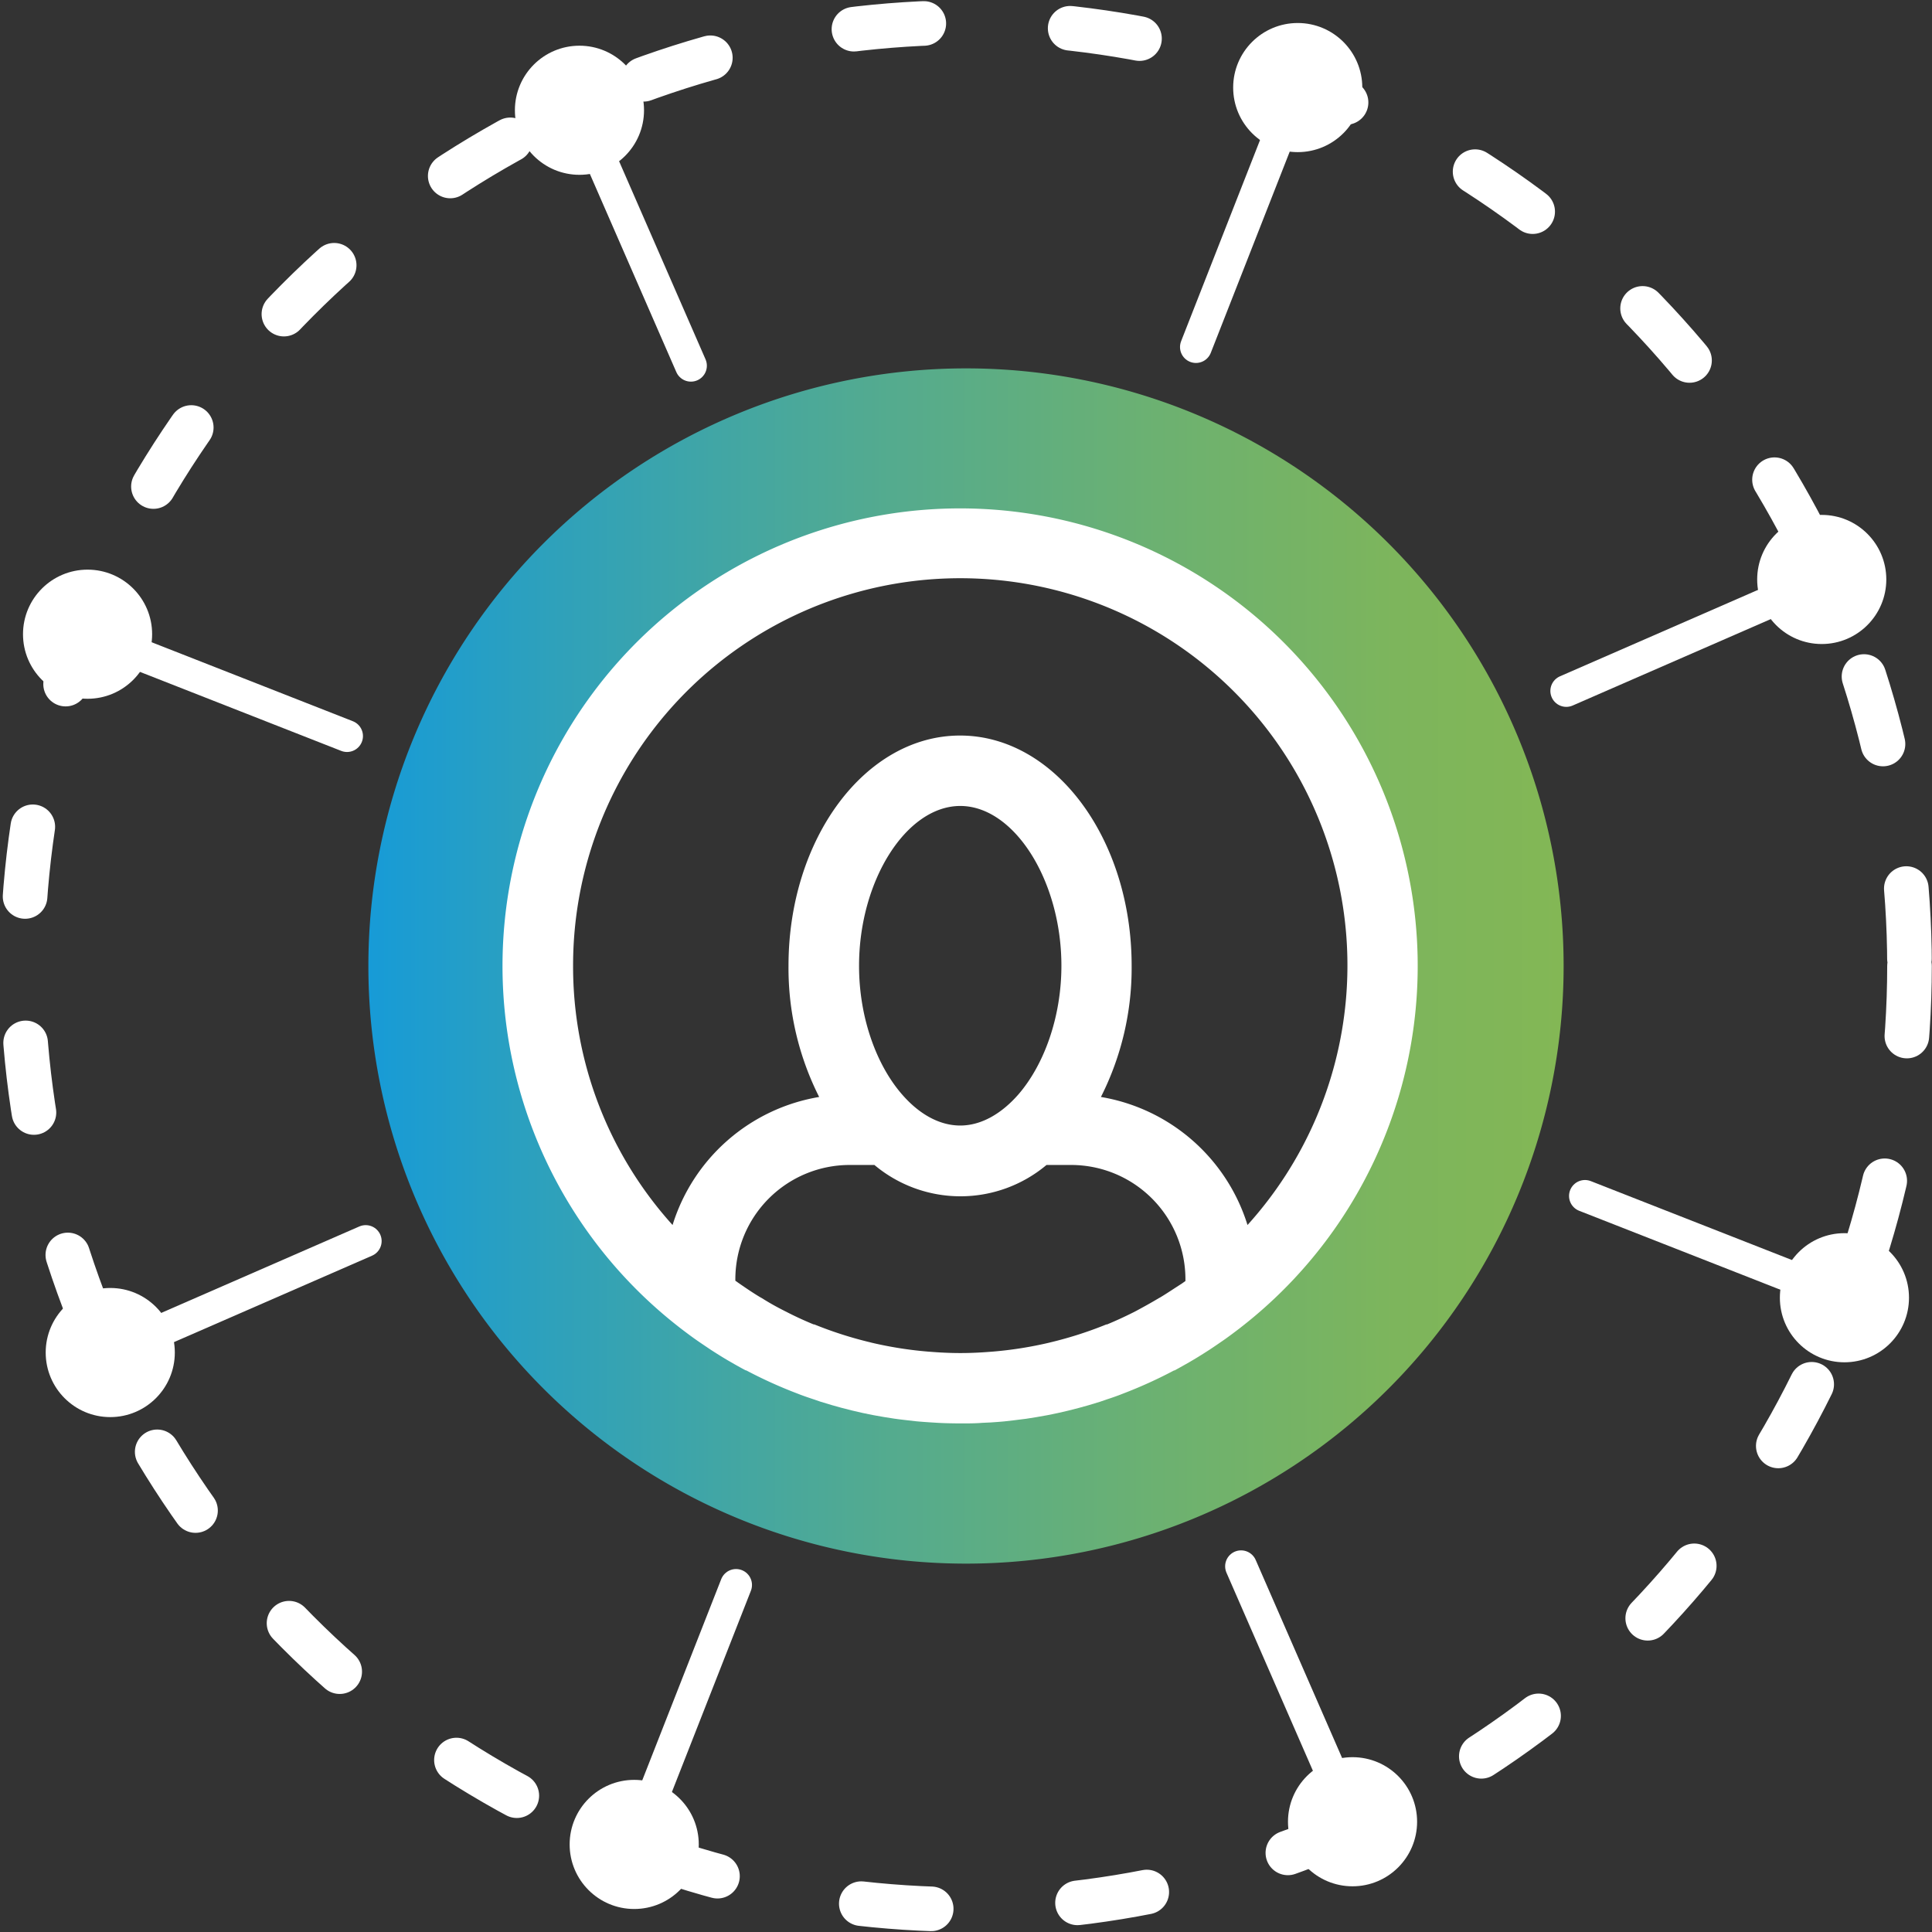 <svg xmlns="http://www.w3.org/2000/svg" xmlns:xlink="http://www.w3.org/1999/xlink" viewBox="0 0 303.14 303.14"><rect x="0" y="0" width="303.14" height="303.14" fill="#333333" stroke="none"/><defs><style>.cls-1{fill:url(#linear-gradient);}.cls-2{fill:#fff;}.cls-3,.cls-4{fill:none;stroke:#fff;stroke-linecap:round;stroke-linejoin:round;}.cls-3{stroke-width:5px;}.cls-4{stroke-width:7px;stroke-dasharray:11 23;}</style><linearGradient id="linear-gradient" x1="57.8" y1="151.57" x2="245.34" y2="151.57" gradientUnits="userSpaceOnUse"><stop offset="0" stop-color="#179bd7"/><stop offset="0.13" stop-color="#2ba0bf"/><stop offset="0.41" stop-color="#51aa92"/><stop offset="0.66" stop-color="#6cb171"/><stop offset="0.86" stop-color="#7db55c"/><stop offset="1" stop-color="#83b755"/></linearGradient></defs><title>Asset 129@1x</title><g id="Layer_2" data-name="Layer 2"><g id="Try_-_Getting_Started" data-name="Try - Getting Started"><path class="cls-1" d="M151.57,57.8a93.77,93.77,0,1,0,93.77,93.77A93.77,93.77,0,0,0,151.57,57.8Zm0,161a67.27,67.27,0,1,1,67.27-67.27A67.27,67.27,0,0,1,151.57,218.84Z"/><circle class="cls-2" cx="289.4" cy="203.62" r="10.13"/><line class="cls-3" x1="289.4" y1="203.62" x2="248.69" y2="187.65"/><circle class="cls-2" cx="285.84" cy="90.92" r="10.13"/><line class="cls-3" x1="285.84" y1="90.92" x2="245.76" y2="108.41"/><circle class="cls-2" cx="203.62" cy="13.74" r="10.13"/><line class="cls-3" x1="203.62" y1="13.74" x2="187.65" y2="54.45"/><circle class="cls-2" cx="90.92" cy="17.3" r="10.13"/><line class="cls-3" x1="90.92" y1="17.3" x2="108.41" y2="57.38"/><circle class="cls-2" cx="13.74" cy="99.51" r="10.13"/><line class="cls-3" x1="13.74" y1="99.51" x2="54.45" y2="115.49"/><circle class="cls-2" cx="17.3" cy="212.22" r="10.13"/><line class="cls-3" x1="17.3" y1="212.22" x2="57.38" y2="194.73"/><circle class="cls-2" cx="99.51" cy="289.4" r="10.13"/><line class="cls-3" x1="99.51" y1="289.4" x2="115.49" y2="248.69"/><circle class="cls-2" cx="212.22" cy="285.84" r="10.13"/><line class="cls-3" x1="212.22" y1="285.84" x2="194.73" y2="245.76"/><path class="cls-2" d="M155.43,223.19c.73-.05,1.46-.1,2.18-.17l1.48-.17,1.92-.24,1.58-.25,1.75-.31,1.65-.34,1.6-.37,1.72-.44,1.44-.4,1.82-.55,1.16-.4c.68-.22,1.35-.45,2-.7l.41-.16a71.62,71.62,0,0,0,8.07-3.66l.08,0c.81-.44,1.61-.89,2.41-1.35l.37-.22c.77-.45,1.52-.92,2.27-1.4l.42-.27c.75-.49,1.48-1,2.21-1.5l.37-.26c.74-.53,1.47-1.08,2.2-1.64l.23-.18a71.8,71.8,0,1,0-88.25,0l.24.19c.72.55,1.45,1.1,2.19,1.63l.37.26c.73.51,1.47,1,2.21,1.5l.42.27c.75.48,1.5.95,2.27,1.4l.38.22c.8.46,1.59.91,2.41,1.34l.08,0a71.56,71.56,0,0,0,8.07,3.65l.41.16c.66.25,1.34.48,2,.7l1.17.4,1.82.55,1.43.4,1.72.44,1.6.37,1.65.34,1.75.31,1.59.25c.63.09,1.27.17,1.91.24l1.48.17c.72.07,1.45.12,2.18.17l1.28.08c1.08.06,2.17.08,3.27.09h.43c1.1,0,2.19,0,3.28-.09Zm26.68-19.66-.31.17c-1.16.7-2.35,1.35-3.55,2l-.55.28q-2,1-4,1.83l-.11,0a60.78,60.78,0,0,1-8.76,2.81l-.24.06a60.25,60.25,0,0,1-8.79,1.39l-.8.06c-1.43.11-2.87.17-4.31.17s-2.88-.06-4.32-.17l-.8-.06a60.25,60.25,0,0,1-8.79-1.39l-.23-.06a61.31,61.31,0,0,1-8.77-2.81l-.11,0c-1.36-.56-2.7-1.17-4-1.83l-.55-.28c-1.21-.61-2.39-1.26-3.55-2l-.31-.17c-1.13-.68-2.22-1.42-3.3-2.17l-.58-.41v-.24a17.94,17.94,0,0,1,17.92-17.92h3.9a21,21,0,0,0,27,0h3.9A17.94,17.94,0,0,1,186,200.71V201l-.58.41C184.32,202.11,183.23,202.85,182.11,203.53Zm-47.32-52c0-13.36,7.42-25.07,15.88-25.07s15.87,11.71,15.87,25.07c0,8.07-2.72,15.52-6.73,20.17-2.62,3-5.8,4.9-9.14,4.9s-6.52-1.86-9.15-4.9C137.51,167.09,134.79,159.64,134.79,151.57Zm-44.87,0a60.75,60.75,0,1,1,105.82,40.68,29.14,29.14,0,0,0-23-20.09,44.86,44.86,0,0,0,4.82-20.59c0-19.95-12.05-36.12-26.92-36.12s-26.92,16.17-26.92,36.12a44.86,44.86,0,0,0,4.81,20.59,29.12,29.12,0,0,0-23,20.09A60.5,60.5,0,0,1,89.92,151.57Z"/><circle class="cls-4" cx="151.57" cy="151.57" r="148.04"/></g></g></svg>